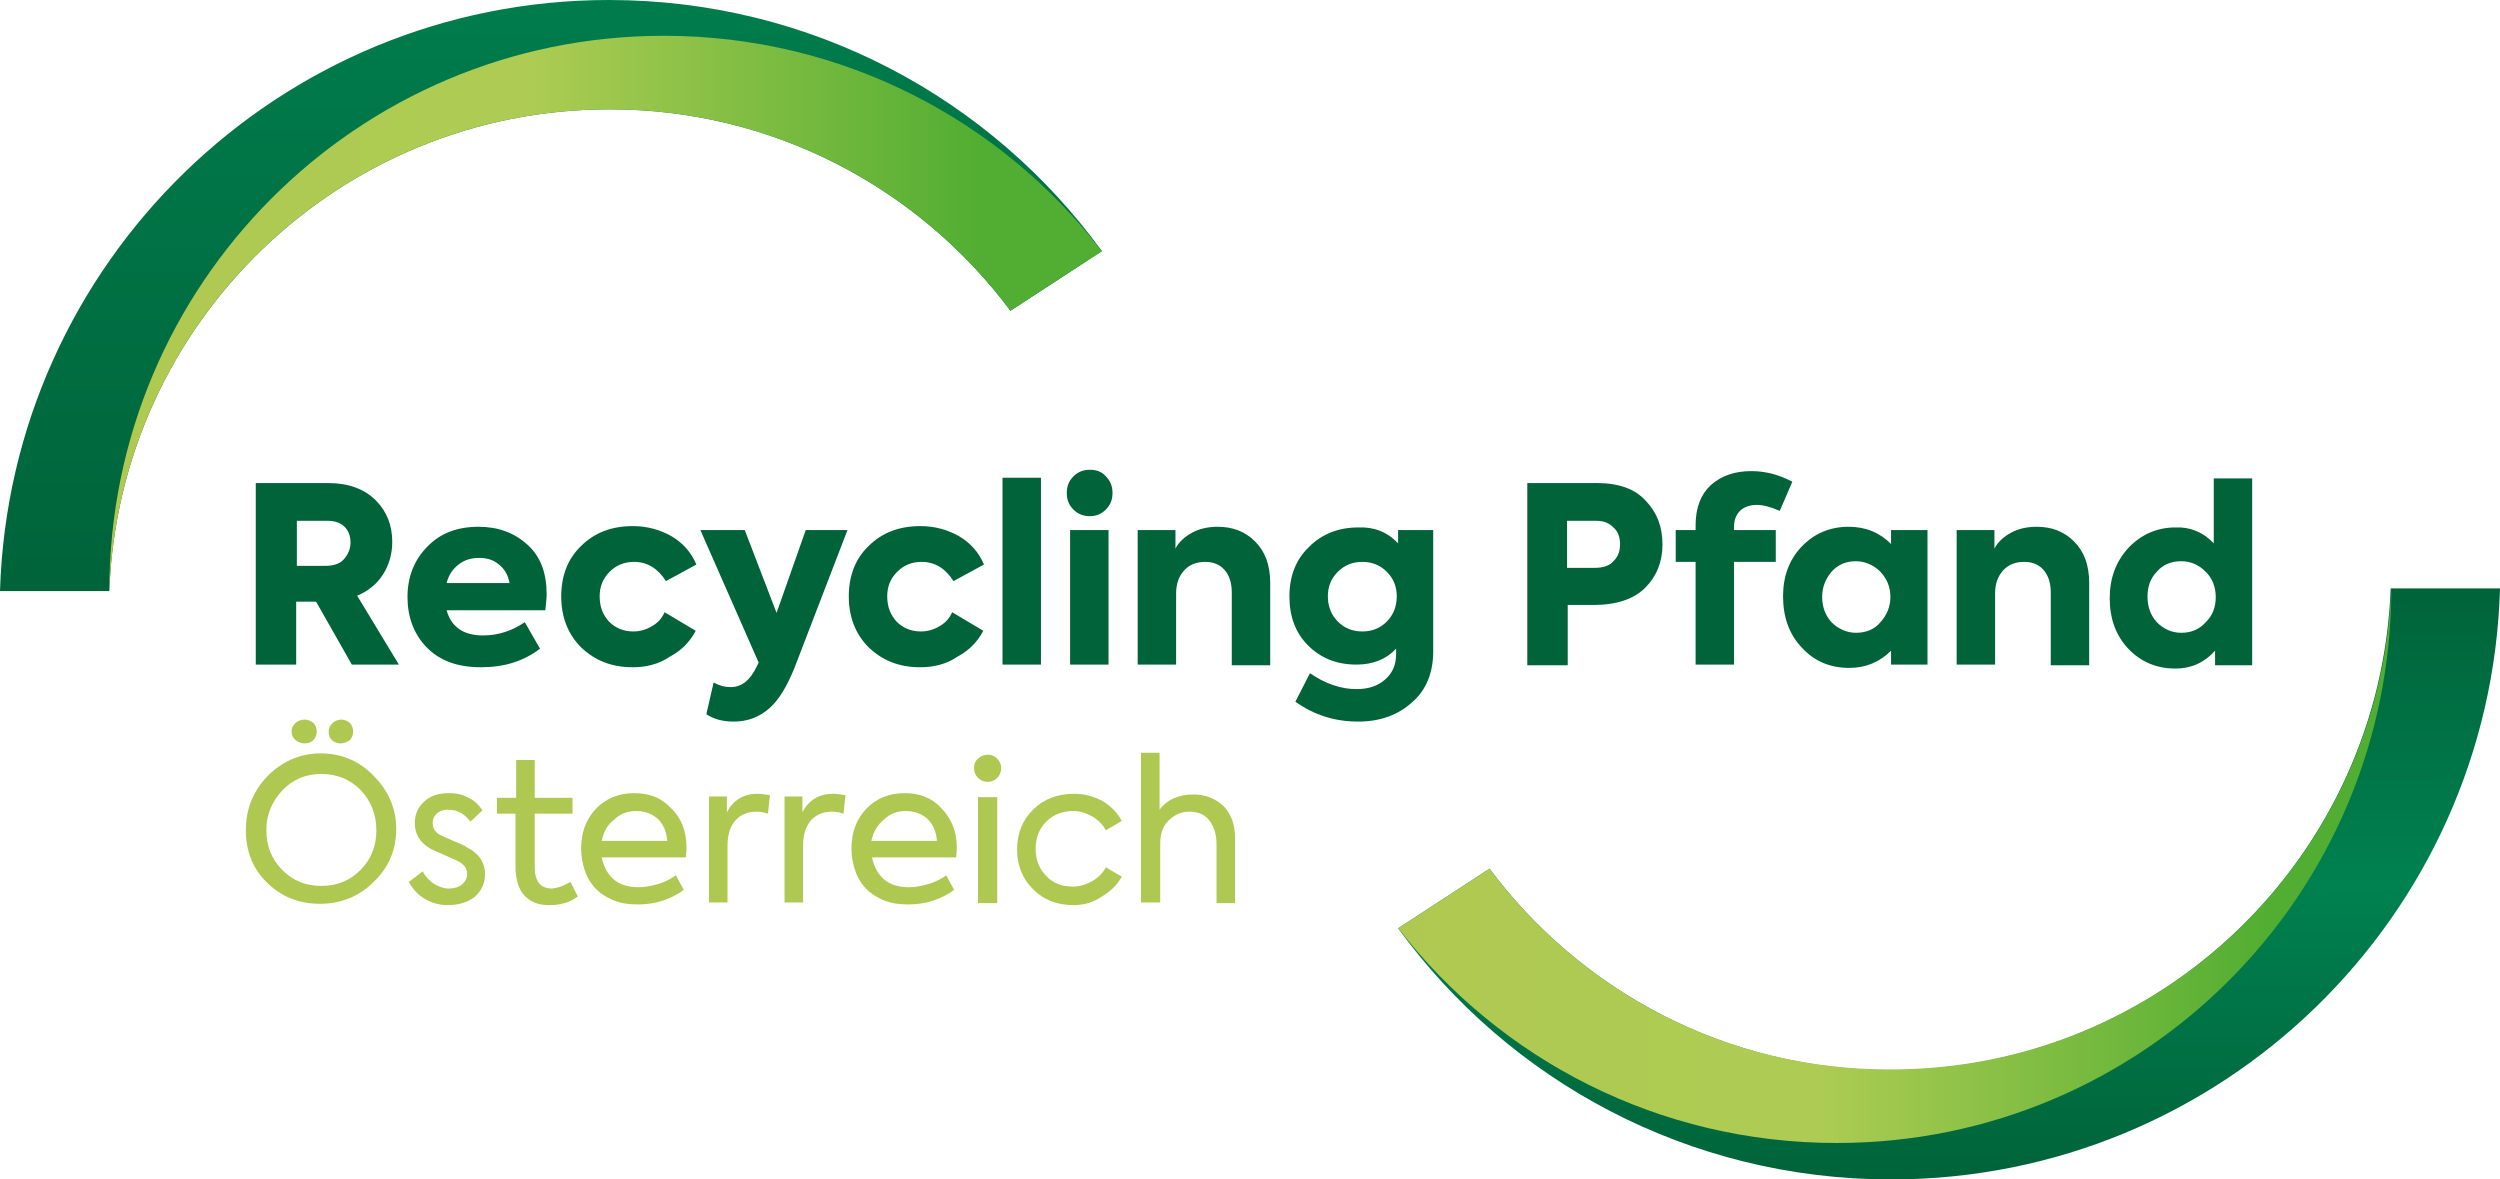 <?xml version="1.0" encoding="utf-8"?>
<!-- Generator: Adobe Illustrator 27.5.0, SVG Export Plug-In . SVG Version: 6.00 Build 0)  -->
<svg version="1.1" xmlns="http://www.w3.org/2000/svg" xmlns:xlink="http://www.w3.org/1999/xlink" x="0px" y="0px"
	 viewBox="0 0 377.3 178" style="enable-background:new 0 0 377.3 178;" xml:space="preserve">
<style type="text/css">
	.st0{display:none;}
	.st1{display:inline;fill:none;}
	.st2{fill-rule:evenodd;clip-rule:evenodd;fill:url(#SVGID_1_);}
	.st3{fill:url(#SVGID_00000106121733693073169320000003637142951283674515_);}
	.st4{fill:#00633A;}
	.st5{fill:#AFC851;}
	.st6{fill-rule:evenodd;clip-rule:evenodd;fill:url(#SVGID_00000053512140351655245210000013561887090593226640_);}
	.st7{fill:url(#SVGID_00000000219368679005565710000014867333117232117652_);}
</style>
<g id="abstand" class="st0">
	<rect x="-0.5" y="89.1" class="st1" width="39.3" height="39.3"/>
	<rect x="-39.5" y="89.1" class="st1" width="39.3" height="39.3"/>
	<rect x="268.5" y="178.8" class="st1" width="39.3" height="39.3"/>
	<rect x="377.5" y="69.1" class="st1" width="39.3" height="39.3"/>
	<rect x="73.2" y="-40.2" class="st1" width="39.3" height="39.3"/>
	<rect x="-39.3" y="-40.2" class="st1" width="456.1" height="258.6"/>
</g>
<g id="Layer_1">
	<linearGradient id="SVGID_1_" gradientUnits="userSpaceOnUse" x1="83.168" y1="0" x2="83.168" y2="89.211">
		<stop  offset="0" style="stop-color:#007C4C"/>
		<stop  offset="1" style="stop-color:#00633A"/>
	</linearGradient>
	<path class="st2" d="M152.5,46.9l13.8-9C149.6,14.9,122.5,0,91.9,0C42.1,0,1.5,39.7,0,89.2h16.5c1.5-40.4,34.7-72.7,75.5-72.7
		C116.7,16.5,138.7,28.4,152.5,46.9z"/>
	
		<linearGradient id="SVGID_00000042696565737618371440000012798573936669212811_" gradientUnits="userSpaceOnUse" x1="11.974" y1="47.329" x2="147.42" y2="47.329">
		<stop  offset="0" style="stop-color:#AFC851"/>
		<stop  offset="0.5" style="stop-color:#AECC53"/>
		<stop  offset="1" style="stop-color:#52AE32"/>
	</linearGradient>
	<path style="fill:url(#SVGID_00000042696565737618371440000012798573936669212811_);" d="M152.5,46.9l13.8-9c0,0,0-0.1-0.1-0.1
		C151,18.1,127.1,5.4,100.2,5.4c-46.3,0-83.7,37.5-83.7,83.8l0,0c1.5-40.4,34.7-72.7,75.5-72.7C116.7,16.5,138.7,28.4,152.5,46.9z"
		/>
	<g>
		<path class="st4" d="M60.2,100.3h-7.1l-5.4-9.5h-3v9.5h-6.1V72.9h10.9c3.1,0,5.5,0.9,7.2,2.6c1.7,1.7,2.5,3.8,2.5,6.3
			c0,1.8-0.5,3.5-1.4,4.9s-2.2,2.5-3.9,3.2L60.2,100.3z M49.5,78.6h-4.7v6.8h4.3c1.2,0,2.2-0.3,2.8-1s1-1.5,1-2.5
			c0-1-0.3-1.8-0.9-2.4S50.5,78.6,49.5,78.6z"/>
		<path class="st4" d="M82.5,89.7c0,0.6-0.1,1.4-0.2,2.4H67.4c0.7,2.5,2.5,3.8,5.5,3.8c2.3,0,4.4-0.7,6.3-2l2.3,4
			c-2.5,1.9-5.4,2.8-8.9,2.8c-3.6,0-6.3-1-8.3-3.1c-1.9-2-2.8-4.6-2.8-7.5c0-3,1-5.6,3-7.6c1.9-2,4.5-3,7.7-3c3,0,5.4,0.9,7.4,2.7
			C81.6,84,82.5,86.5,82.5,89.7z M75.3,85.2c-0.8-0.7-1.8-1-3-1c-1.2,0-2.2,0.3-3.1,1c-0.9,0.7-1.5,1.6-1.8,2.8h9.5
			C76.7,86.8,76.1,85.8,75.3,85.2z"/>
		<path class="st4" d="M95.5,100.7c-3.2,0-5.7-1-7.8-3c-2-2-3-4.6-3-7.7c0-3.1,1-5.7,3-7.6c2-2,4.6-3,7.8-3c2.1,0,4,0.5,5.8,1.5
			c1.7,1,3,2.4,3.8,4.3l-4.6,2.5c-1.2-1.9-2.8-2.9-4.8-2.9c-1.5,0-2.7,0.5-3.7,1.5c-1,1-1.5,2.2-1.5,3.7c0,1.6,0.5,2.8,1.4,3.8
			c1,1,2.2,1.5,3.7,1.5c1,0,2-0.3,2.8-0.8c0.9-0.5,1.5-1.2,1.9-2.1l4.7,2.8c-0.9,1.7-2.2,3-3.9,3.9
			C99.5,100.2,97.6,100.7,95.5,100.7z"/>
		<path class="st4" d="M117.2,92.5l4.4-12.5h6.3l-8,20.8c-1.1,2.7-2.3,4.8-3.8,6.1c-1.5,1.3-3.2,2-5.4,2c-1.7,0-3-0.4-4.1-1.1
			l1.1-4.8c0.9,0.5,1.7,0.7,2.6,0.7c1.6,0,2.9-1,3.9-3.1l0.3-0.6l-8.8-20h6.7L117.2,92.5z"/>
		<path class="st4" d="M138.9,100.7c-3.2,0-5.7-1-7.8-3c-2-2-3-4.6-3-7.7c0-3.1,1-5.7,3-7.6c2-2,4.6-3,7.8-3c2.1,0,4,0.5,5.8,1.5
			c1.7,1,3,2.4,3.8,4.3l-4.6,2.5c-1.2-1.9-2.8-2.9-4.8-2.9c-1.5,0-2.7,0.5-3.7,1.5c-1,1-1.5,2.2-1.5,3.7c0,1.6,0.5,2.8,1.4,3.8
			c1,1,2.2,1.5,3.7,1.5c1,0,2-0.3,2.8-0.8c0.9-0.5,1.5-1.2,1.9-2.1l4.7,2.8c-0.9,1.7-2.2,3-3.9,3.9
			C142.9,100.2,141,100.7,138.9,100.7z"/>
		<path class="st4" d="M157.1,72.1v28.2h-5.8V72.1H157.1z"/>
		<path class="st4" d="M164.5,77.9c-1,0-1.8-0.3-2.5-1c-0.7-0.7-1-1.5-1-2.5s0.3-1.8,1-2.5c0.7-0.7,1.5-1,2.5-1c1,0,1.8,0.3,2.4,1
			c0.7,0.7,1,1.5,1,2.5s-0.3,1.8-1,2.5C166.2,77.6,165.4,77.9,164.5,77.9z M167.3,80v20.3h-5.8V80H167.3z"/>
		<path class="st4" d="M177.5,100.3h-5.8V80h5.7v2.8c0.5-1,1.4-1.8,2.5-2.4c1.1-0.6,2.4-0.9,3.9-0.9c2.2,0,4.1,0.7,5.6,2.2
			c1.5,1.5,2.3,3.5,2.3,6.3v12.4h-5.8V89.4c0-1.5-0.4-2.6-1.1-3.4c-0.7-0.8-1.7-1.2-2.9-1.2c-1.3,0-2.4,0.4-3.2,1.3s-1.2,2-1.2,3.5
			V100.3z"/>
		<path class="st4" d="M211,82v-2h5.3v18.3c0,3.3-1.1,5.9-3.2,7.7c-2.1,1.9-4.8,2.9-8.1,2.9c-3.6,0-6.7-1-9.5-3l2.2-4.3
			c2.3,1.6,4.7,2.4,7,2.4c1.9,0,3.3-0.5,4.4-1.5c1.1-1,1.6-2.2,1.6-3.8v-0.8c-1.5,1.6-3.5,2.4-6,2.4c-3,0-5.4-1-7.3-2.9
			c-1.9-1.9-2.8-4.4-2.8-7.4c0-3.1,1-5.6,3-7.5c1.9-1.9,4.4-2.9,7.4-2.9C207.4,79.5,209.4,80.3,211,82z M210.8,90
			c0-1.5-0.5-2.7-1.5-3.7c-1-1-2.2-1.5-3.7-1.5c-1.5,0-2.7,0.5-3.7,1.5c-1,1-1.5,2.2-1.5,3.7c0,1.5,0.5,2.8,1.5,3.8
			c1,1,2.2,1.5,3.7,1.5c1.5,0,2.7-0.5,3.7-1.5C210.3,92.8,210.8,91.5,210.8,90z"/>
		<path class="st4" d="M230.5,72.9H241c3.3,0,5.8,0.9,7.4,2.7c1.7,1.8,2.5,3.9,2.5,6.6c0,2.6-0.9,4.8-2.6,6.5s-4.3,2.6-7.8,2.6h-3.9
			v9.1h-6.1V72.9z M236.6,85.7h4.1c1.2,0,2.2-0.3,2.8-1c0.7-0.7,1-1.5,1-2.6c0-1-0.3-1.9-1-2.5c-0.7-0.7-1.5-1-2.6-1h-4.4V85.7z"/>
		<path class="st4" d="M265.2,76.2c-1.1,0-2,0.3-2.6,0.9s-0.9,1.4-0.9,2.4V80h6.3v4.8h-6.3v15.5h-5.8V84.8h-3V80h3v-0.7
			c0-2.7,0.8-4.7,2.3-6.1c1.6-1.4,3.6-2.1,6.1-2.1c2.1,0,4.1,0.5,6.2,1.6l-1.9,4.4C267.2,76.5,266.1,76.2,265.2,76.2z"/>
		<path class="st4" d="M285.4,82.1V80h5.5v20.3h-5.5v-2.1c-1.7,1.7-3.8,2.6-6.3,2.6c-2.9,0-5.3-1-7.2-3.1c-1.9-2-2.8-4.6-2.8-7.7
			c0-3,0.9-5.5,2.8-7.5c1.9-2,4.3-3,7.1-3C281.6,79.5,283.7,80.4,285.4,82.1z M275,90.1c0,1.5,0.5,2.8,1.4,3.8c1,1,2.3,1.6,3.7,1.6
			c1.5,0,2.8-0.5,3.7-1.6c1-1.1,1.5-2.4,1.5-3.8c0-1.5-0.5-2.7-1.5-3.8c-1-1-2.3-1.6-3.7-1.6c-1.5,0-2.7,0.5-3.7,1.6
			C275.5,87.4,275,88.6,275,90.1z"/>
		<path class="st4" d="M301.1,100.3h-5.8V80h5.7v2.8c0.5-1,1.4-1.8,2.5-2.4c1.1-0.6,2.4-0.9,3.9-0.9c2.2,0,4.1,0.7,5.6,2.2
			c1.5,1.5,2.3,3.5,2.3,6.3v12.4h-5.8V89.4c0-1.5-0.4-2.6-1.1-3.4c-0.7-0.8-1.7-1.2-2.9-1.2c-1.3,0-2.4,0.4-3.2,1.3s-1.2,2-1.2,3.5
			V100.3z"/>
		<path class="st4" d="M334.1,82v-9.8h5.8v28.2h-5.6v-2.2c-1.6,1.8-3.6,2.7-6,2.7c-2.8,0-5.2-1-7.1-3c-1.9-2-2.8-4.6-2.8-7.6
			c0-3,0.9-5.5,2.8-7.6c1.9-2,4.3-3.1,7.1-3.1C330.5,79.5,332.5,80.3,334.1,82z M334.4,90.1c0-1.5-0.5-2.8-1.5-3.8
			c-1-1-2.2-1.6-3.7-1.6s-2.8,0.5-3.7,1.6c-1,1-1.4,2.3-1.4,3.8c0,1.5,0.5,2.8,1.4,3.8c1,1,2.2,1.6,3.7,1.6s2.7-0.5,3.7-1.6
			C333.9,92.9,334.4,91.7,334.4,90.1z"/>
	</g>
	<g>
		<path class="st5" d="M37.1,125.3c0-3.2,1.1-5.9,3.3-8.2c2.2-2.2,4.9-3.4,8-3.4c3.1,0,5.8,1.1,8,3.4c2.2,2.2,3.4,4.9,3.4,8
			c0,3.1-1.1,5.8-3.4,8c-2.2,2.2-5,3.3-8.1,3.3c-3.2,0-5.9-1.1-8-3.2C38.2,131.2,37.1,128.5,37.1,125.3z M56.8,125.3
			c0-2.4-0.8-4.4-2.4-6.1c-1.6-1.6-3.6-2.4-5.9-2.4c-2.3,0-4.3,0.8-5.9,2.5s-2.4,3.7-2.4,6c0,2.4,0.8,4.4,2.4,6
			c1.6,1.6,3.5,2.4,5.9,2.4c2.4,0,4.3-0.8,5.9-2.4C56,129.7,56.8,127.7,56.8,125.3z M46,112.2c-0.5,0-1-0.2-1.4-0.5
			c-0.4-0.4-0.6-0.8-0.6-1.3c0-0.5,0.2-0.9,0.6-1.3c0.4-0.3,0.8-0.5,1.4-0.5c0.5,0,0.9,0.2,1.3,0.5c0.3,0.3,0.5,0.8,0.5,1.3
			c0,0.5-0.2,1-0.5,1.3C47,112,46.5,112.2,46,112.2z M51.4,112.2c-0.5,0-1-0.2-1.3-0.5c-0.4-0.4-0.5-0.8-0.5-1.3
			c0-0.5,0.2-0.9,0.6-1.3c0.4-0.3,0.8-0.5,1.3-0.5c0.5,0,0.9,0.2,1.3,0.5c0.3,0.3,0.5,0.8,0.5,1.3c0,0.5-0.2,1-0.5,1.3
			C52.3,112,51.9,112.2,51.4,112.2z"/>
		<path class="st5" d="M67.6,136.6c-1.2,0-2.4-0.3-3.4-0.9c-1.1-0.6-1.9-1.5-2.5-2.6l2.1-1.6c0.4,0.8,1,1.4,1.7,1.9
			c0.7,0.4,1.5,0.7,2.2,0.7c0.8,0,1.5-0.2,2-0.6c0.5-0.4,0.8-0.9,0.8-1.6c0-0.9-0.5-1.5-1.5-2c-0.3-0.1-0.9-0.4-2-0.9
			c-1-0.4-1.6-0.7-2-0.9c-1.6-0.9-2.4-2.2-2.4-3.9c0-1.3,0.5-2.4,1.4-3.2c0.9-0.9,2.2-1.3,3.8-1.3c1,0,2,0.2,2.9,0.7
			c0.9,0.4,1.6,1.1,2.1,1.9l-1.8,1.7c-0.9-1.2-2-1.8-3.4-1.8c-0.7,0-1.3,0.2-1.7,0.6c-0.4,0.4-0.6,0.8-0.6,1.4
			c0,0.8,0.4,1.5,1.3,1.9l1.8,0.8c1,0.4,1.7,0.7,2.1,1c1.8,0.9,2.7,2.3,2.7,4c0,1.4-0.5,2.5-1.6,3.5
			C70.7,136.1,69.3,136.6,67.6,136.6z"/>
		<path class="st5" d="M86.1,133.1l1.1,2.2c-1.2,0.9-2.6,1.3-4.3,1.3c-1.7,0-2.9-0.5-3.8-1.5s-1.3-2.5-1.3-4.4v-7.9H75v-2.4h2.9
			v-5.7h2.8v5.7h5.7v2.4h-5.7v8.1c0,2.1,0.9,3.2,2.6,3.2C84.2,134,85.1,133.7,86.1,133.1z"/>
		<path class="st5" d="M103.6,127.9c0,0.2,0,0.7-0.1,1.5H90.8c0.3,1.4,0.9,2.5,1.8,3.3c0.9,0.8,2.2,1.2,3.8,1.2c1,0,1.9-0.2,3-0.5
			c1-0.3,1.9-0.8,2.6-1.3l1.2,2.2c-0.8,0.6-1.9,1.2-3.1,1.6c-1.2,0.4-2.5,0.6-3.8,0.6c-1.5,0-2.7-0.2-3.9-0.7
			c-1.1-0.5-2-1.1-2.7-1.9c-0.7-0.8-1.2-1.7-1.5-2.7c-0.3-1-0.5-2-0.5-3.1c0-2.4,0.7-4.4,2.2-6c1.5-1.6,3.5-2.4,5.8-2.4
			c2.3,0,4.1,0.7,5.5,2.2C102.9,123.5,103.6,125.5,103.6,127.9z M90.8,126.9h9.9c-0.1-1.4-0.6-2.5-1.4-3.3c-0.9-0.8-2-1.2-3.3-1.2
			c-1.3,0-2.4,0.4-3.3,1.3C91.6,124.5,91.1,125.6,90.8,126.9z"/>
		<path class="st5" d="M109.8,136.2H107v-16h2.7v2.4c0.9-1.8,2.5-2.8,4.6-2.8c0.6,0,1.2,0.1,1.9,0.2l-0.3,2.8
			c-0.6-0.2-1.1-0.3-1.7-0.3c-1.3,0-2.4,0.4-3.2,1.3c-0.8,0.9-1.2,2.2-1.2,3.8V136.2z"/>
		<path class="st5" d="M121.3,136.2h-2.9v-16h2.7v2.4c0.9-1.8,2.5-2.8,4.6-2.8c0.6,0,1.2,0.1,1.9,0.2l-0.3,2.8
			c-0.6-0.2-1.1-0.3-1.7-0.3c-1.3,0-2.4,0.4-3.2,1.3c-0.8,0.9-1.2,2.2-1.2,3.8V136.2z"/>
		<path class="st5" d="M144.4,127.9c0,0.2,0,0.7-0.1,1.5h-12.7c0.3,1.4,0.9,2.5,1.8,3.3c0.9,0.8,2.2,1.2,3.8,1.2c1,0,1.9-0.2,3-0.5
			c1-0.3,1.9-0.8,2.6-1.3l1.2,2.2c-0.8,0.6-1.9,1.2-3.1,1.6c-1.2,0.4-2.5,0.6-3.8,0.6c-1.5,0-2.7-0.2-3.9-0.7
			c-1.1-0.5-2-1.1-2.7-1.9c-0.7-0.8-1.2-1.7-1.5-2.7c-0.3-1-0.5-2-0.5-3.1c0-2.4,0.7-4.4,2.2-6c1.5-1.6,3.5-2.4,5.8-2.4
			c2.3,0,4.1,0.7,5.5,2.2C143.6,123.5,144.4,125.5,144.4,127.9z M131.5,126.9h9.9c-0.1-1.4-0.6-2.5-1.4-3.3c-0.9-0.8-2-1.2-3.3-1.2
			c-1.3,0-2.4,0.4-3.3,1.3C132.4,124.5,131.8,125.6,131.5,126.9z"/>
		<path class="st5" d="M149.1,118c-0.6,0-1.1-0.2-1.5-0.6c-0.4-0.4-0.6-0.9-0.6-1.5c0-0.6,0.2-1.1,0.6-1.4c0.4-0.4,0.9-0.6,1.5-0.6
			c0.6,0,1,0.2,1.4,0.6c0.4,0.4,0.6,0.9,0.6,1.4c0,0.6-0.2,1.1-0.6,1.5C150.1,117.8,149.6,118,149.1,118z M150.5,120.3v16h-2.9v-16
			H150.5z"/>
		<path class="st5" d="M162,136.6c-2.5,0-4.5-0.8-6.1-2.4c-1.6-1.6-2.4-3.6-2.4-6c0-2.4,0.8-4.4,2.4-6c1.6-1.6,3.7-2.4,6.2-2.4
			c1.6,0,3,0.4,4.3,1.1c1.3,0.8,2.3,1.8,2.9,3l-2.4,1.4c-0.5-0.9-1.2-1.6-2.1-2.1s-1.8-0.8-2.8-0.8c-1.6,0-3,0.5-4.1,1.6
			c-1.1,1.1-1.6,2.5-1.6,4.1c0,1.6,0.5,3,1.6,4.1c1,1.1,2.4,1.6,4,1.6c1,0,2-0.3,2.9-0.8s1.6-1.2,2.1-2.1l2.4,1.4
			c-0.7,1.3-1.7,2.2-3,3C165,136.2,163.6,136.6,162,136.6z"/>
		<path class="st5" d="M175.1,136.2h-2.9v-22.6h2.8v8.6c0.5-0.7,1.2-1.3,2.1-1.7c0.9-0.4,1.9-0.6,3-0.6c1.8,0,3.3,0.6,4.5,1.7
			c1.2,1.2,1.8,2.8,1.8,5v9.7h-2.8v-8.9c0-1.5-0.4-2.7-1.1-3.6c-0.7-0.9-1.7-1.3-3-1.3c-1.3,0-2.3,0.5-3.2,1.4s-1.2,2.1-1.2,3.5
			V136.2z"/>
	</g>
	
		<linearGradient id="SVGID_00000062893906237589467270000003909255843646084272_" gradientUnits="userSpaceOnUse" x1="294.155" y1="178.003" x2="294.155" y2="88.792">
		<stop  offset="0" style="stop-color:#00633A"/>
		<stop  offset="0.5" style="stop-color:#008150"/>
		<stop  offset="1" style="stop-color:#00633A"/>
	</linearGradient>
	<path style="fill-rule:evenodd;clip-rule:evenodd;fill:url(#SVGID_00000062893906237589467270000003909255843646084272_);" d="
		M224.8,131.1l-13.8,9c16.7,23,43.8,37.9,74.4,37.9c49.9,0,90.5-39.7,91.9-89.2h-16.5c-1.5,40.4-34.7,72.7-75.5,72.7
		C260.6,161.5,238.6,149.6,224.8,131.1z"/>
	
		<linearGradient id="SVGID_00000065067032451481561470000001658897834770145172_" gradientUnits="userSpaceOnUse" x1="1426.505" y1="504.942" x2="1291.059" y2="504.942" gradientTransform="matrix(-1 0 0 -1 1632.996 635.615)">
		<stop  offset="0" style="stop-color:#AFC851"/>
		<stop  offset="0.5" style="stop-color:#AECC53"/>
		<stop  offset="1" style="stop-color:#52AE32"/>
	</linearGradient>
	<path style="fill:url(#SVGID_00000065067032451481561470000001658897834770145172_);" d="M224.8,131.1l-13.8,9c0,0,0,0.1,0.1,0.1
		c15.3,19.7,39.2,32.3,66.1,32.3c46.3,0,83.7-37.5,83.7-83.8l0,0c-1.5,40.4-34.7,72.7-75.5,72.7
		C260.6,161.5,238.6,149.6,224.8,131.1z"/>
</g>
</svg>
